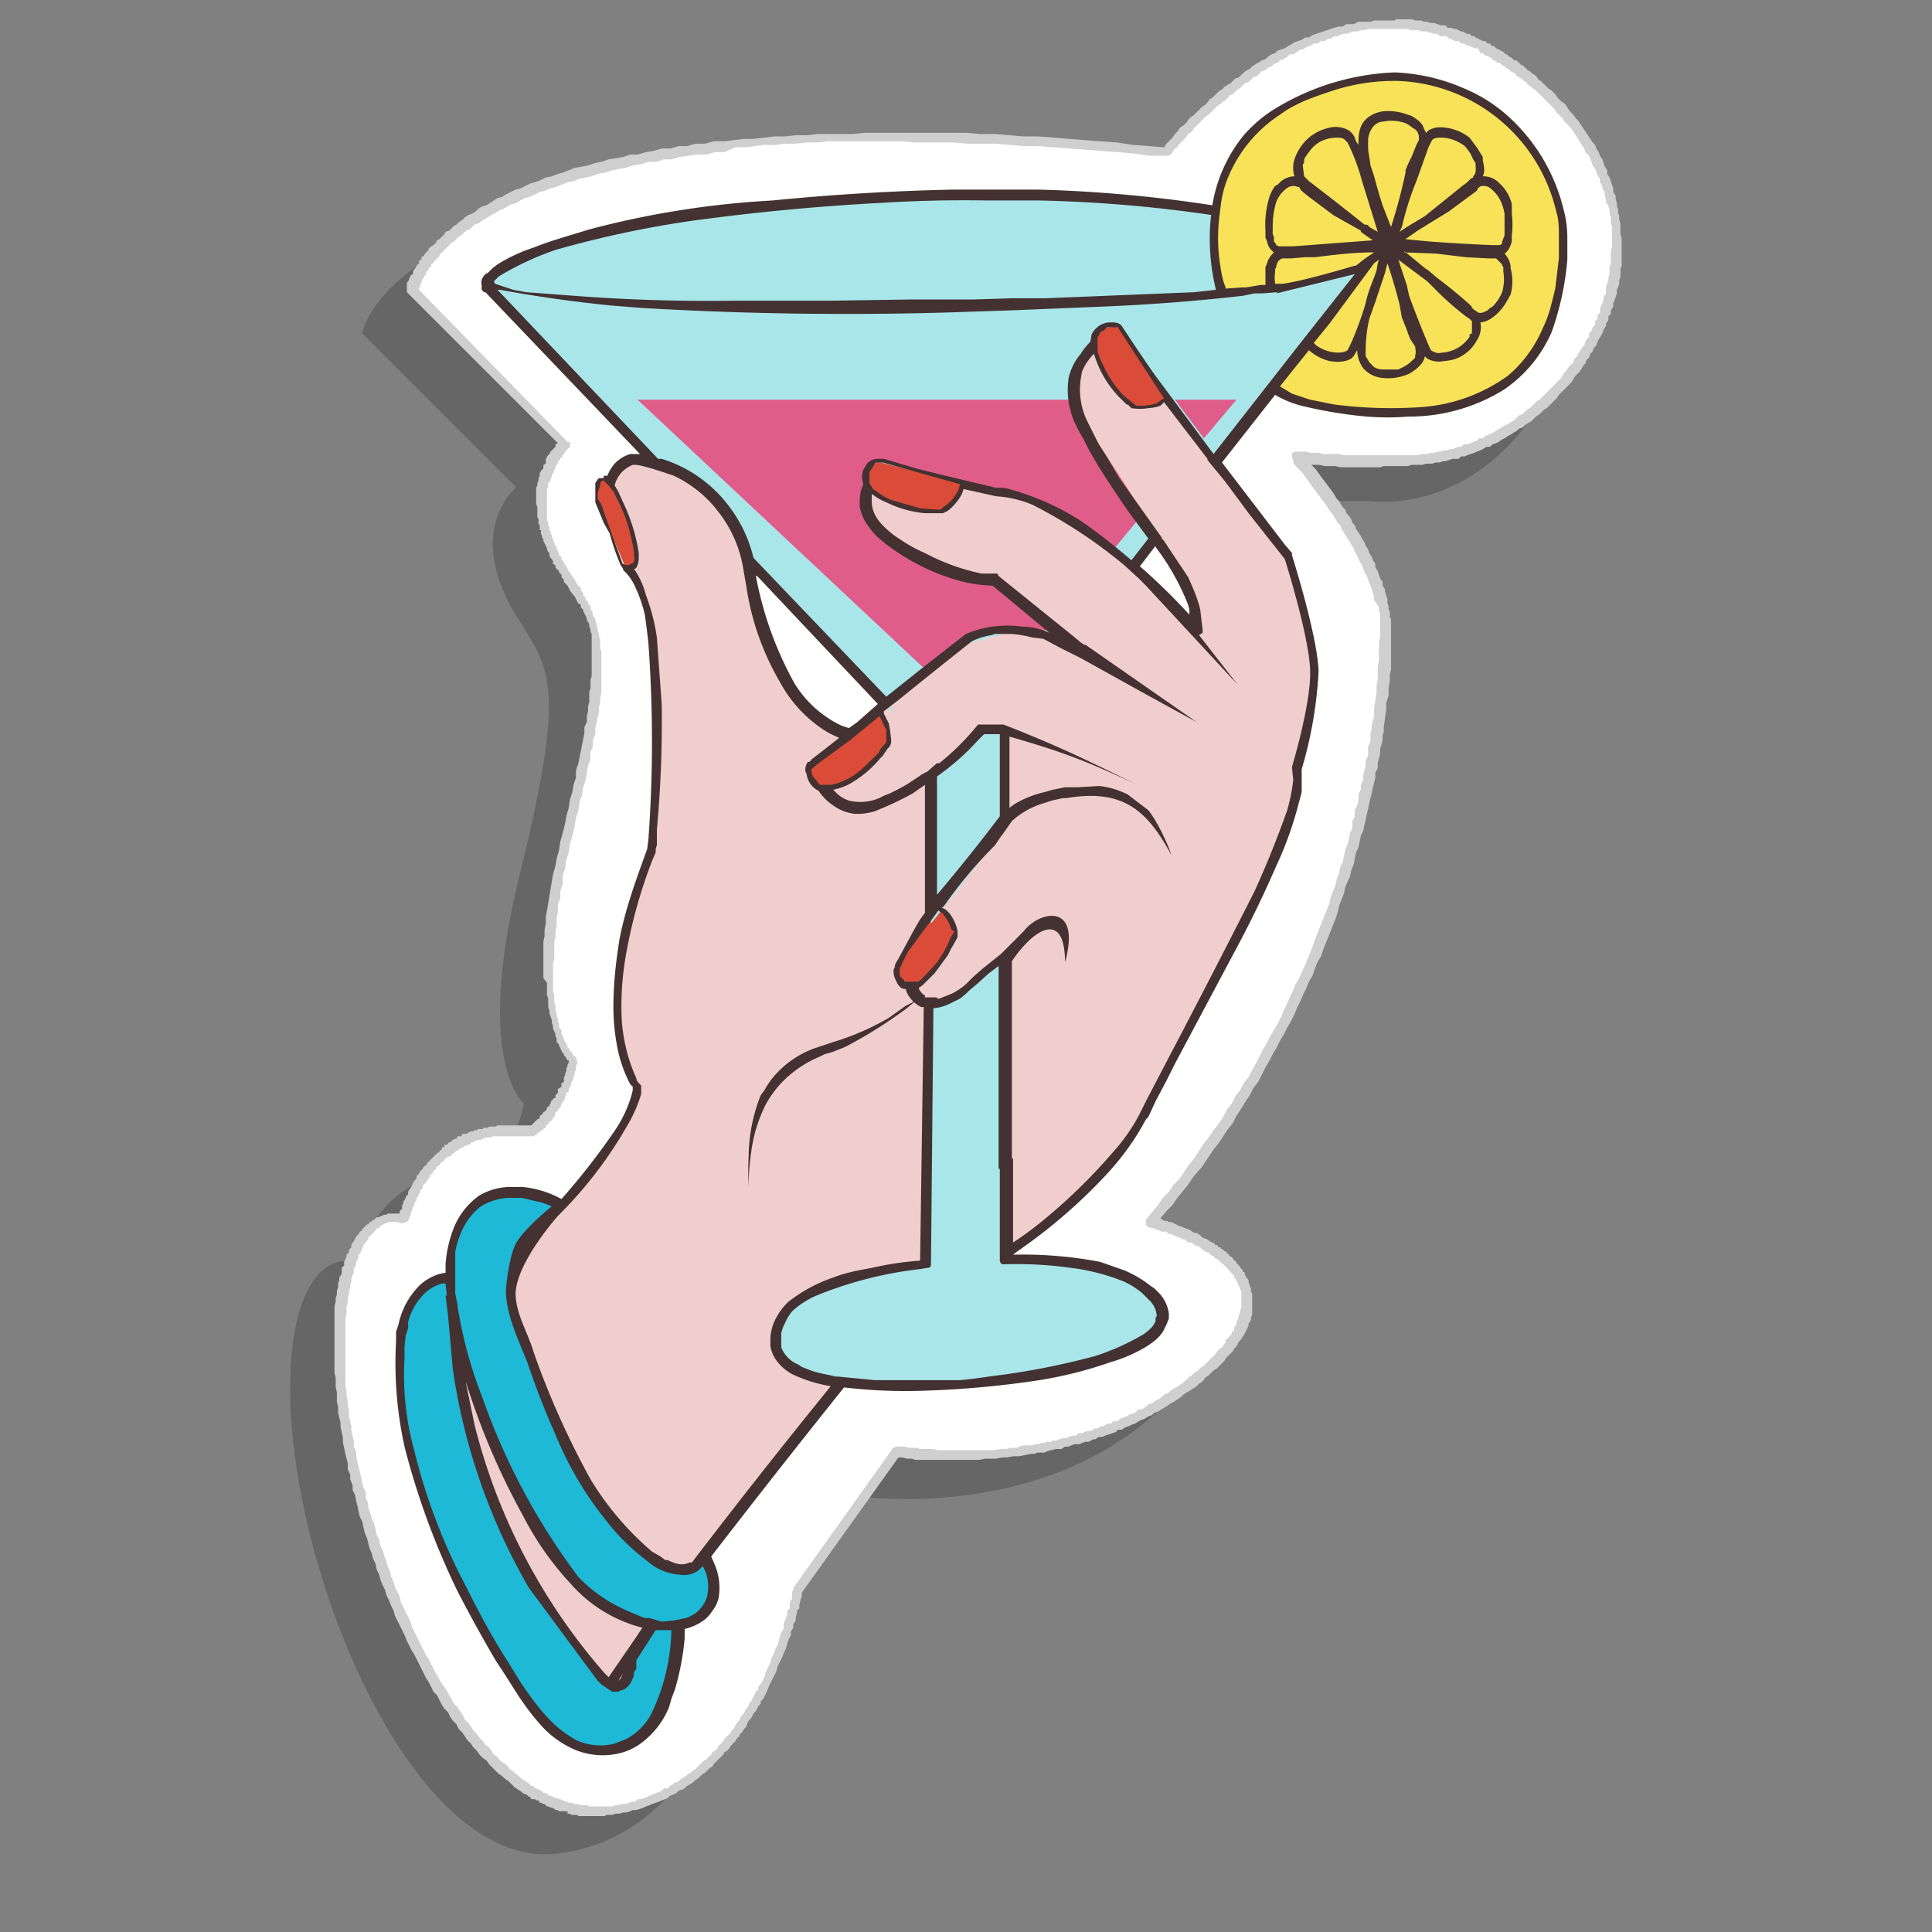<svg viewBox="0 0 16 16" xmlns="http://www.w3.org/2000/svg" fill-rule="evenodd" clip-rule="evenodd" stroke-linejoin="round" stroke-miterlimit="1.41"><rect x="0" y="0" width="16" height="16" fill="#808080" stroke="none"/><path d="M4.27 4.03L3 2.76s.27-1.74 6.25-1.14c0 0 1.43-1.86 3.07-.56 1.42 1.12.41 3.22-.99 3.09h-1s.68.76.73 1.35c0 0 .11 2.58-1.95 4.98 0 0 1.48.36.42 1.26-1.05.9-2.53.64-2.53.64l-.81 1.15s-.3 1.67-1.57 1.82c-1.26.16-2.32-2.6-2.21-4.07.05-.76.37-.89.53-.82 0 0 .2-.85 1.04-.73 0 0 .26-.14.36-.59 0 0-.42-.33-.04-1.88.38-1.54.27-1.7 0-2.12-.48-.75-.02-1.1-.03-1.1z" fill-opacity=".2"></path><path d="M4.68 3.67L3.42 2.42S3.68.67 9.66 1.26c0 0 1.5-1.95 3.07-.56 1.27 1.12.51 2.67-.62 3.04-.5.16-1.36.05-1.36.05s.67.76.72 1.35c0 0 .11 2.58-1.95 4.98 0 0 1.48.37.43 1.26-1.06.9-2.54.64-2.54.64l-.8 1.15S6.28 14.84 5.02 15c-1.26.15-2.32-2.6-2.21-4.08.05-.75.37-.88.53-.82 0 0 .2-.85 1.05-.72 0 0 .25-.15.35-.6 0 0-.42-.33-.04-1.87.38-1.55.27-1.7 0-2.13-.48-.75-.02-1.1-.03-1.1z" fill="#fff"></path><path d="M11.56.16h.14l.02.01h.05l.02.01h.03l.02.01h.04l.02.01h.01l.02.01h.04l.02.02h.03l.02.01h.02l.02.01.02.01h.01l.02.01.02.01h.02l.02.02h.02l.01.01.02.01.02.01.02.01h.02l.02.02h.02l.01.02h.02l.02.02.02.01.02.01.02.01.02.02h.01l.02.02.02.01.02.02h.02l.02.02.02.02h.01l.02.02.02.02.02.01.02.02.02.01.02.02.01.02.02.01.03.03.03.03.03.02.03.03.02.03.03.03.03.02.02.03.02.03.03.03.02.03.02.02.02.03.02.03.02.03.02.03.02.03.02.03.02.02.01.03.02.03.01.03.02.03.01.03.01.03.02.03v.03l.02.03.01.03.01.03.01.03v.03l.02.03v.03l.01.03v.03l.01.02v.03l.01.03v.03l.01.03v.09l.01.03v.23l-.01.03v.06l-.01.03v.03l-.01.03-.01.02v.03l-.01.03-.01.03-.01.02v.03l-.02.03v.03l-.02.02v.03l-.02.03v.02l-.02.03-.01.03-.01.02-.02.03-.01.02-.01.03-.02.02-.01.03-.02.02-.01.03-.02.02-.01.03-.02.02-.01.02-.02.03-.02.02-.02.02-.01.02-.02.03-.02.02-.02.02-.02.02-.02.02-.02.02-.02.03-.02.02-.02.02-.02.02-.02.02-.02.01-.02.02-.02.02-.03.02-.02.02-.02.02-.02.01-.03.02-.02.02-.03.01-.02.02-.02.01-.03.02-.02.01-.03.02-.02.01-.03.02-.02.01-.03.01-.02.02h-.03l-.03.02-.02.01-.03.01-.02.01-.03.01-.03.01-.02.01h-.03l-.02.02h-.05l-.03.01-.03.01h-.02l-.03.01h-.03l-.03.01h-.05l-.03.01h-.09l-.03.01h-.2l-.03.01h-.33l-.04-.01h-.09l-.04-.01h-.07l.01.01.03.03.02.03.03.04.03.04.03.04.03.04.03.05.02.02.01.02.02.03.02.02.01.03.02.02.02.03.01.03.02.02.01.03.02.03.02.03.01.02.02.03.01.03.02.03.01.03.02.03.01.03.02.03v.03l.02.03.01.03.01.03.02.03v.03l.02.03v.02l.01.03.01.03V5l.01.02v.03l.01.01v.05l.01.02v.41l-.01.05v.05l-.01.06v.06l-.02.06v.06l-.01.07-.01.07v.04l-.01.03v.04l-.01.04-.01.03v.04l-.01.04-.01.04v.04l-.02.04v.04l-.01.04-.01.04-.01.05-.01.04-.01.04-.01.05-.01.04-.01.05-.01.04-.01.05-.02.04-.01.05-.01.05-.02.04-.01.05-.01.05-.02.05-.01.05-.02.04-.02.05-.01.05-.02.05-.02.05-.01.05-.02.06-.02.05-.02.05-.02.05-.02.05-.02.05-.02.06-.03.05-.02.05-.02.06-.03.05-.02.05-.03.06-.02.05-.03.06-.02.05-.03.06-.03.05-.03.06-.03.05-.03.06-.03.05-.03.06-.03.05-.03.06-.03.06-.04.05-.03.06-.04.06-.03.05-.04.06-.03.06-.04.05-.04.06-.04.06-.04.05-.04.06-.04.06-.02.03-.02.02-.05.06-.04.06-.04.05-.05.06-.04.06-.05.05-.05.06.03.02h.02l.02.01h.02l.02.01.02.01.02.01.03.01.02.01.03.01.02.01.03.02h.02l.03.02.02.02.03.01.03.02.02.01.02.01v.01h.02l.01.02h.02v.01l.02.01.01.01.02.01v.01l.02.01v.01l.02.01.01.01.01.02h.01l.01.02.01.01.01.01.01.01.01.02h.01v.02l.02.01v.02l.01.01v.01l.02.02v.02l.01.02v.01l.01.02v.03l.01.01v.18l-.01.02v.02l-.01.02-.01.01v.02l-.01.02-.01.02-.01.02-.01.02-.01.01-.01.02-.02.02-.01.02-.01.02-.02.02-.01.02-.02.02-.02.02-.02.02-.01.02-.02.02-.02.02-.02.02-.03.02-.02.02-.02.02-.03.02-.02.03-.03.02-.02.02-.03.02-.03.02-.02.01-.03.02-.02.02-.03.02-.03.02-.02.01-.03.02-.03.02-.02.01-.03.02-.03.01-.02.02-.03.01-.03.02-.03.01-.02.01-.03.02-.03.01-.02.01-.03.01-.03.02h-.03l-.02.02-.03.01-.03.01-.03.01-.02.01H9.1l-.03.02h-.02l-.03.02h-.03l-.03.01-.02.01H8.9l-.03.01-.02.01h-.03l-.03.02h-.05l-.03.01H8.7l-.03.01-.02.01h-.06l-.02.01h-.03l-.05.01-.05.01h-.05l-.05.01H8.3l-.05.01h-.09l-.05.01h-.53l-.03-.01h-.04l-.04-.01h-.03l-.8 1.12v.03l-.01.03-.01.04v.03l-.02.02v.02l-.01.03v.03l-.02.03v.03l-.02.03v.03l-.02.04-.01.03-.01.04-.02.04-.01.03-.02.04-.02.04-.01.04-.02.04-.02.04-.02.04-.02.05-.01.02-.01.02-.01.02-.02.02v.02l-.02.02-.01.02-.01.02-.02.02-.01.02-.01.02-.02.02-.01.02-.01.03-.02.02-.01.02-.02.02-.01.02-.02.02-.01.02-.02.02-.02.02-.01.02-.02.02-.02.01-.01.02-.02.02-.02.02-.02.02-.02.02-.01.02-.02.01-.02.02-.02.02-.02.01-.02.02-.02.02-.02.01-.02.02-.03.02-.02.01-.02.02-.02.01-.03.01-.02.02-.02.01-.03.01-.02.02-.02.01-.03.01-.02.01-.03.01-.03.01-.02.01-.03.01-.02.01-.03.01-.03.01h-.03l-.02.01-.03.01h-.03l-.03.01H5.1l-.03.01h-.05l-.01.01h-.22l-.01-.01h-.05l-.01-.01H4.7V15h-.07l-.01-.01H4.6l-.01-.01-.02-.01h-.01l-.02-.01h-.01l-.02-.02H4.5l-.02-.01h-.01l-.01-.02h-.02l-.01-.01H4.4l-.01-.02h-.01l-.02-.02h-.01l-.02-.01-.01-.01-.03-.02-.03-.02-.02-.02-.03-.03-.03-.02-.02-.02-.03-.02-.03-.03-.02-.02-.03-.03-.02-.03-.03-.02-.03-.03-.02-.03-.03-.03-.02-.03-.03-.03-.02-.03-.02-.03-.03-.03-.02-.04-.03-.03-.02-.03-.02-.04-.03-.03-.02-.03-.02-.04-.02-.04-.03-.03-.02-.04-.02-.04-.02-.03-.02-.04-.02-.04-.02-.04-.02-.04-.02-.04-.02-.03-.02-.04-.02-.04-.02-.05-.02-.04-.02-.04-.02-.04-.02-.04-.01-.04-.02-.04-.02-.05-.02-.04-.01-.04-.02-.04-.02-.05-.01-.04-.02-.04-.01-.05-.02-.04-.01-.04-.02-.05-.01-.04-.01-.04-.02-.05-.01-.04L3 12.6l-.02-.04-.01-.04-.01-.05-.01-.04-.01-.05-.02-.04v-.04l-.02-.05v-.04l-.02-.04v-.05l-.01-.04-.01-.04-.01-.05-.01-.04v-.04l-.01-.05-.01-.04v-.04l-.01-.04-.01-.04v-.05l-.01-.04v-.08l-.01-.04v-.08l-.01-.04v-.55l.01-.04v-.03l.01-.03v-.03l.01-.03v-.03l.01-.03v-.02l.02-.03v-.05l.02-.02v-.03l.01-.02.01-.02v-.02l.02-.02v-.02l.02-.02v-.02l.01-.02.01-.01.01-.02.01-.02.01-.01.01-.01.01-.02.02-.01v-.01l.02-.02.02-.02h.01l.01-.02h.01l.01-.01.02-.01.02-.02h.02l.01-.01h.02v-.01h.03l.01-.01h.1v-.02l.02-.02v-.03l.01-.01v-.02l.01-.01.01-.02v-.01l.02-.02v-.02l.01-.02.01-.01.01-.02.01-.02.01-.02.02-.02v-.02l.02-.02.01-.02.02-.02.01-.02.02-.01.01-.02.02-.02.02-.02.02-.02.02-.02.02-.01v-.01l.02-.01V9.5h.02v-.02h.02l.01-.01.01-.01h.01l.02-.02.02-.01h.01l.01-.02h.03l.01-.02h.03l.02-.01.02-.01h.02l.01-.01h.02l.01-.01H4v-.01h.04l.01-.01h.05l.02-.01h.28l.01-.01.01-.01.01-.01.01-.01.01-.01.02-.01v-.02l.02-.01.01-.02.02-.01.01-.02v-.01l.02-.01v-.01l.01-.01v-.01l.01-.02h.01V9.1l.02-.01v-.02l.02-.02v-.03L4.65 9v-.03l.02-.01v-.04l.01-.01v-.02l.01-.02v-.02l.01-.02v-.01l.01-.02v-.02H4.7l-.01-.01v-.01l-.01-.01-.01-.01v-.01l-.01-.01-.01-.02-.01-.02-.01-.02v-.01l-.02-.02V8.6l-.01-.02v-.02l-.01-.02-.01-.02V8.5l-.01-.03v-.02l-.01-.03-.01-.03v-.02l-.01-.03v-.07l-.01-.03v-.1L4.5 8.1v-.3l.01-.05V7.7l.01-.05v-.06l.01-.05.01-.06.01-.06.01-.06.01-.06.01-.06.02-.07.01-.06.02-.07.01-.07.02-.07.02-.08.01-.06.02-.07.01-.07.02-.06.01-.06.02-.06v-.06l.02-.06.01-.05.01-.05.01-.05.01-.05.01-.05v-.05l.02-.04v-.05l.01-.04v-.04l.01-.04v-.08l.01-.03v-.07l.01-.03v-.35l-.01-.02v-.02l-.01-.02v-.02l-.01-.02-.01-.01v-.02l-.01-.02-.01-.02-.01-.02v-.01l-.02-.02v-.02L4.8 5h-.01l-.01-.02-.01-.02-.01-.02-.01-.01-.03-.04-.02-.04-.03-.03V4.8l-.02-.02v-.02l-.02-.02v-.01L4.6 4.7v-.02l-.02-.01v-.02l-.01-.02-.01-.01-.01-.02v-.02l-.01-.01-.01-.02v-.01l-.01-.02-.01-.02-.01-.02v-.01l-.01-.02v-.01l-.01-.02v-.03h-.01v-.04l-.01-.01V4.3l-.01-.02V4.2l-.01-.03v-.13l.01-.02V4l.01-.02v-.02l.01-.02v-.02l.01-.02.02-.02v-.03l.02-.01V3.8l.01-.01v-.01l.02-.02.01-.02.02-.02.02-.02v-.02l.02-.01-1.24-1.24-.01-.01v-.08l.01-.01.01-.02V2.3l.01-.01v-.01l.02-.01v-.02l.01-.02.01-.01.01-.02.02-.02v-.02l.02-.01v-.02l.02-.01.01-.02.01-.01.02-.02v-.01l.02-.02.02-.01.02-.02.01-.02.02-.01.02-.02.02-.02.01-.02.03-.01.02-.02.02-.02.02-.01.02-.02.03-.02.02-.02.03-.02.03-.01.03-.02.02-.02.03-.02.04-.01.03-.02.03-.02.03-.02.04-.01.03-.02.04-.02.04-.02.04-.01.04-.02.04-.02.04-.01.05-.02.04-.02.05-.01.05-.02.04-.01.05-.02.05-.02.06-.01.05-.01.06-.02.05-.01.06-.02.06-.01.06-.01.06-.02h.06l.07-.02.06-.01.07-.02h.07l.07-.02h.07l.07-.02h.08l.07-.02H6l.08-.01.08-.01h.08l.09-.01.08-.01h.09l.09-.01h.09l.09-.01h.29l.1-.01H8l.12.01h.12l.12.01.12.01h.12l.13.01.12.01.13.01.13.01.14.01.13.02.14.01.12.01.02-.03.02-.02.01-.01.02-.02.02-.03.02-.02.02-.03.03-.02.03-.03.02-.03.04-.03.03-.03.03-.03.04-.03.03-.04.02-.01.02-.02.02-.02.02-.02.02-.01.02-.02.03-.02.02-.01.02-.02.02-.02.03-.01.02-.02.02-.02.03-.02.02-.01.02-.02.03-.02.02-.01.03-.02.03-.01.02-.02.03-.02.03-.01.02-.02.03-.01.03-.01.03-.02.02-.01.03-.02.03-.01.03-.01.03-.02h.03l.03-.02.03-.01.03-.01.03-.01.03-.01.03-.01.03-.01.04-.01h.03l.03-.02h.06l.04-.02h.1l.03-.01h.17zm-6.84 3.5v.04l-.01.01-.01.01-.01.01-.01.01-.01.02-.01.01v.01l-.01.01h-.01v.02h-.01l-.01.02v.01l-.01.01-.01.01v.02l-.01.01v.01l-.01.02-.01.01v.02l-.01.01v.02L4.54 4v.03l-.01.02v.26l.01.01v.03l.01.01v.03l.01.01v.02l.01.01v.02l.01.01v.02l.01.01v.01l.01.02.01.01v.02l.01.01.01.02v.02l.02.01v.02l.01.01.01.02.01.02.01.01.01.02.01.02.01.01.01.02.03.04.02.04.03.03v.02l.02.02v.02l.02.02v.02l.02.01V5l.02.02v.02l.01.02.01.02v.02l.02.02v.02l.01.02v.02l.01.02v.02l.01.03v.02l.01.02v.08l.01.02v.35l-.01.04v.04l-.01.04v.04l-.01.04-.01.05-.01.04v.05l-.02.05v.05l-.02.05v.06l-.02.05-.01.06-.01.06-.02.06-.01.06-.02.06-.01.07-.02.06-.01.07-.02.08-.02.07-.01.07-.02.06-.01.07-.02.06v.07l-.02.06v.06l-.02.05v.06l-.01.05v.06l-.01.05v.05l-.01.04v.14l-.01.04v.23l.01.03v.06l.01.03v.03l.01.03v.02l.01.03v.02l.01.02v.03l.02.02v.03l.01.02.01.02v.01l.01.02.01.01v.01l.01.01v.02h.01l.01.02.01.01.01.01v.01l.01.01.01.01h.01v.02l.01.01v.03l-.01.02v.03l-.01.02v.02l-.01.01v.02l-.01.02-.01.02v.02L4.72 9l-.01.02v.02l-.02.01v.02l-.01.01v.02l-.01.01-.01.02-.01.01v.01l-.01.02-.01.01-.01.01v.01l-.02.01v.02l-.02.03-.01.02-.02.01-.01.02-.02.01v.02l-.02.01-.01.01-.02.01v.01h-.02v.01l-.01.01h-.01l-.01.01h-.34l-.01.01h-.05l-.01.01H4l-.02.01h-.03v.01h-.02l-.01.01H3.9v.01l-.02.01h-.01l-.01.01h-.02v.01l-.02.01h-.01l-.01.01-.01.01h-.01l-.01.01-.01.01h-.01l-.01.02h-.01l-.01.01H3.7l-.01.02h-.01v.01l-.03.02-.01.02-.02.01-.01.02-.02.02-.01.02-.02.01v.02l-.02.02-.01.02-.01.01-.02.02v.02l-.02.02v.01l-.01.02-.01.02-.01.01v.02l-.01.01-.01.02v.01l-.01.02-.01.03-.01.02v.02l-.01.01v.02h-.01v.01l-.01.01h-.01l-.01.01h-.04l-.01-.01h-.08l-.02.01h-.01l-.01.01h-.01l-.01.01h-.01v.01l-.02.01-.02.01v.01l-.01.01-.01.01-.01.01-.01.01-.01.01-.01.01v.02l-.02.01v.01l-.02.02v.01l-.01.02-.01.02v.01l-.02.02v.02l-.01.02-.01.02v.02l-.01.02-.01.02v.03l-.01.02-.01.03v.02l-.01.03v.03l-.01.02v.03l-.01.03v.03l-.01.04v.06l-.01.04v.56l.01.04v.04l.01.04v.04l.01.04v.05l.01.04.01.04v.04l.01.04.01.05v.04l.02.04v.04l.01.05.01.04.01.04.01.04.01.05.01.04.02.04v.05l.02.04v.04l.02.05.01.04.02.04.01.05.01.04.02.04.01.05.02.04.01.04.02.05.01.04.02.04.01.05.02.04.01.04.02.04.02.04.01.05.02.04.02.04.02.04.02.04.01.04.02.04.02.04.02.04.02.04.02.04.02.04.02.03.02.04.02.04.02.04.02.03.02.04.03.04.02.03.02.04.02.03.02.04.03.03.02.03.02.03.02.04.03.03.02.03.02.03.03.03.02.03.03.03.02.03.03.02.02.03.02.03.03.02.02.03.03.02.03.02.02.03.03.02.02.02.03.02.02.02.03.02.03.02.02.02h.02v.01l.02.01.02.01.02.01.02.01v.01h.02l.02.01v.01h.02l.02.01.02.01h.02v.01h.02l.02.01h.01l.01.01h.02l.01.01h.03l.01.01h.04l.02.01h.05l.02.01h.19l.03-.01h.02l.03-.01h.03l.03-.01.02-.01h.03l.02-.02h.03l.03-.01.02-.01.02-.01.03-.01.02-.01.03-.01.02-.01.02-.02h.03l.02-.02.02-.01.02-.02h.02l.02-.02.03-.02.02-.01.02-.02.02-.01.02-.02.02-.01.02-.02.01-.01.02-.02.02-.02.02-.01.02-.02.02-.02.01-.02.02-.01.02-.02.01-.02.02-.02.02-.02.01-.02.02-.02.01-.01.02-.02.01-.02.02-.02.01-.02.01-.02.02-.02.01-.02.01-.02.02-.02.01-.02.01-.02.02-.02v-.02l.02-.02.01-.02.01-.02.01-.02.01-.02.02-.02v-.02l.03-.04.02-.04.01-.04.02-.04.02-.04.01-.04.02-.04.01-.03.02-.04.01-.03.01-.04.01-.03.02-.03v-.04l.01-.03.01-.02.01-.03v-.03l.02-.02v-.05l.02-.03v-.06l.01-.01v-.02L7.39 12v-.01h.02v-.01h.08l.04.01h.06l.03.01h.11l.04.01h.46l.05-.01h.05l.04-.01h.05l.05-.02h.08l.02-.01h.03l.02-.01h.03l.02-.01h.03l.02-.01h.03l.02-.01.03-.01h.03l.02-.01.03-.01h.03l.02-.02h.03l.02-.01.03-.01h.03l.02-.02h.03l.03-.02h.02l.03-.02h.03l.02-.02h.03l.03-.02.02-.01.03-.01.03-.02h.02l.03-.02.02-.02h.03l.03-.02.02-.02.03-.01.03-.02.02-.01.03-.02.02-.02.03-.01.02-.02.03-.02.02-.01.03-.02.03-.02.02-.02.02-.02.03-.02.02-.02.03-.02.02-.02.03-.02.02-.02.02-.02.02-.02.02-.02.02-.02.01-.02.02-.02.02-.01.01-.02.02-.02v-.02l.02-.02.01-.01.02-.02v-.02l.02-.01V11l.01-.02.01-.01v-.02l.01-.02v-.01l.01-.02v-.01l.01-.02v-.02l.01-.02v-.14l-.01-.01v-.01l-.01-.02-.01-.02v-.01l-.01-.01v-.01l-.01-.01-.01-.01v-.02h-.01l-.01-.02h-.01l-.01-.02-.02-.02-.02-.02-.02-.02-.02-.01v-.01l-.02-.01-.01-.01h-.01l-.01-.02h-.01l-.02-.01v-.01l-.02-.01h-.01l-.03-.02-.02-.02-.02-.01-.03-.01-.02-.02h-.03l-.02-.02-.03-.01-.02-.01-.03-.01-.02-.01-.02-.01h-.02l-.02-.02h-.04l-.02-.01-.03-.01-.02-.01h-.02l-.02-.01H9.5v-.01h-.01v-.05l.05-.06.05-.06.04-.06.05-.05.04-.06.05-.05.04-.06.04-.06.02-.02.02-.03.04-.06.04-.06.04-.05.04-.06.04-.05.04-.06.03-.06.04-.05.03-.06.04-.05.03-.06.04-.05.03-.06.03-.05.03-.06.03-.06.03-.05.03-.06.03-.05.03-.05.03-.06.02-.05.03-.06.02-.05.03-.06.02-.05.03-.05.02-.05.03-.06.02-.05.02-.05.02-.05.02-.06.02-.05.02-.05.02-.05.02-.05.02-.05.02-.05.01-.05.02-.05.02-.05.01-.05.02-.05.01-.05.02-.04.01-.05.01-.05.02-.05.01-.04.01-.05.02-.04V6.8l.02-.04v-.05l.02-.04.01-.04v-.05l.02-.04V6.5l.02-.04v-.04l.01-.04.01-.04V6.3l.02-.04v-.08l.02-.04v-.07l.01-.04V6l.02-.07v-.07l.01-.06.01-.06v-.06l.01-.05v-.11l.01-.05v-.16l.01-.03v-.2l-.01-.01v-.04L11.4 5l-.02-.03v-.03l-.01-.03-.01-.03-.01-.03-.01-.02-.01-.03-.01-.03-.02-.03-.01-.03-.01-.03-.02-.03-.01-.02-.01-.03-.02-.03-.01-.03-.02-.03-.01-.02-.02-.03-.02-.03-.01-.02-.02-.03-.01-.03-.02-.02-.02-.03-.01-.02-.02-.03-.02-.02-.01-.02-.02-.03-.03-.04-.03-.04-.03-.04-.03-.04-.02-.03-.03-.04-.02-.03-.02-.02-.02-.02-.02-.02-.02-.03V3.8h-.01v-.05h.01l.01-.01h.1l.03.01h.07l.04.01h.13l.04.01h.61l.03-.01h.05l.03-.01h.03l.02-.01h.03l.03-.01h.02l.03-.01h.02l.02-.01.03-.01h.02l.02-.02h.03l.03-.01.02-.01.03-.01.02-.02h.03l.02-.02.03-.01.02-.01.02-.01.03-.02.02-.01.03-.02.02-.01.02-.01.03-.02.02-.01.02-.02.02-.02.03-.01.02-.02.02-.02.02-.01.02-.02.02-.02.02-.02.02-.01.02-.02.02-.02.02-.02.02-.02.02-.02.02-.02.02-.02.02-.02.02-.02.01-.02.02-.03.02-.02.01-.02.02-.02.02-.02.01-.03.02-.02.01-.02.02-.03.01-.02.02-.02.01-.03.01-.02.02-.02v-.03l.02-.02.01-.03.02-.02v-.03l.02-.02v-.03l.02-.02v-.03l.01-.03.01-.02.01-.03v-.02l.02-.03v-.05l.01-.03.01-.03V2.3l.01-.03v-.06l.01-.02v-.11l.01-.03v-.17l-.01-.03V1.8l-.01-.03v-.03l-.01-.03V1.7l-.02-.02v-.03l-.01-.03v-.03l-.02-.03v-.02l-.02-.03v-.03l-.02-.03-.01-.03-.01-.02-.02-.03-.01-.03-.01-.03-.02-.03-.02-.02-.01-.03-.02-.03-.02-.03-.01-.02-.02-.03-.02-.03-.02-.03-.02-.02-.03-.03-.02-.03-.02-.02-.03-.03-.02-.03-.02-.02-.03-.03-.03-.03-.02-.02-.03-.03-.03-.03-.02-.01-.02-.02-.02-.01-.01-.02-.02-.01-.02-.02-.02-.01-.02-.01-.01-.02-.02-.01-.02-.01-.02-.02-.02-.01-.01-.01-.02-.01-.02-.02h-.02L12.38.5h-.01l-.02-.02-.02-.01-.02-.01h-.01l-.02-.02h-.02L12.24.4h-.03l-.02-.01-.02-.01h-.02l-.01-.01-.02-.01h-.02l-.02-.02h-.03l-.02-.01-.02-.01H12L11.98.3h-.05L11.9.28h-.03l-.02-.01h-.02l-.01-.01h-.05l-.02-.01h-.07l-.02-.01h-.33l-.03.01h-.03l-.03.01h-.03l-.03.01-.03.01h-.03l-.04.02h-.03l-.03.02H11l-.03.02h-.03l-.03.02h-.03l-.03.02-.03.01-.03.02h-.02l-.03.02-.03.02h-.03l-.02.02-.03.02-.03.01-.02.02-.03.01-.02.02-.03.01-.02.02-.03.01-.02.02-.02.02-.03.01-.02.02-.02.02-.03.01-.02.02-.02.02-.02.01-.02.02-.02.02-.03.01-.01.02-.02.02-.02.01-.02.02-.02.01-.04.04-.03.03-.04.03-.03.03-.03.03-.03.03-.02.03-.03.02-.02.03-.02.02-.02.02-.02.02-.01.02-.02.01-.02.03v.01H9.7v.01h-.01l-.01.01h-.16l-.14-.02-.13-.01-.13-.01-.13-.01-.13-.01-.13-.01-.13-.01h-.12l-.12-.01-.12-.01h-.23l-.11-.01h-.33l-.1-.01h-.61l-.09.01h-.09l-.09.01H6.5l-.08.01h-.09l-.08.01-.08.01h-.08L6 1.26h-.08l-.07.02h-.08l-.07.01-.07.01-.07.02H5.5l-.06.02h-.07l-.06.02-.07.01-.06.02-.06.01-.05.01-.06.02-.06.01-.05.02-.05.01-.05.01-.05.02-.05.01-.05.02-.05.02-.04.01-.05.02-.04.01-.04.02-.04.02-.04.01-.04.02-.03.02-.04.01-.04.02-.03.02-.03.01-.03.02-.04.02-.03.02-.02.01-.03.02-.03.02-.03.01-.02.02-.02.02-.03.01-.02.02-.02.02-.02.01-.02.02-.02.02-.02.01-.02.02-.02.02-.01.01-.02.02-.01.01-.02.02v.01l-.02.02-.01.01-.02.02v.01l-.02.01v.02l-.02.01v.01l-.01.02h-.01v.02l-.01.01-.01.01v.01l-.01.01v.01l-.01.01v.01l-.01.02v.02h-.01v.02L4.7 3.66z" fill="#cfcfcf"></path><path d="M7.04 6.09l.83-.7c.48-.41 1.14.04 1.14.04l-.76-.62c-.16.02-.57-.1-.91-.37-.34-.28-.05-.57-.05-.57l.97.2c.7.05 1.65 1.16 1.65 1.16l-.02-.17c-.04-.32-.55-.82-.89-1.47-.34-.65.27-.84.27-.84.12.21 1.4 1.86 1.4 1.86l.21.94-.15.8c.12.45-.87 2.08-1.25 2.86a3.72 3.72 0 0 1-1.14 1.15v-.6l-.24.4-.19.8-.86.38s-1.83 2.24-2.16 2.9c0 0-1.44-1.37-1.22-3.37 0 0 1.41-1.07 1.61-1.85 0 0-.45-.57.11-1.97 0 0 .2-1.99-.2-2.35 0 0-.36-.75.05-.89 0 0 .75.02.96.84 0 0 .13 1.27.84 1.44z" fill="#f1cece"></path><path d="M3.73 10.57c0-.12 0-.22.04-.3.2-.66.85-.3.85-.3l-.06.15c-.2.1-.31.3-.32.58 0 0 .32 1.28.88 1.93.54.63.72.26.72.26.17.31.04.52-.21.57-.02.29-.09.9-.47 1-.51.16-.8-.39-.97-.66a5.6 5.6 0 0 1-.87-2.26c-.04-.41 0-.9.41-.97zm.02.24a5 5 0 0 0 1.27 3.11s.17.19.22-.18l.17-.29a1.1 1.1 0 0 1-.49-.22 4.83 4.83 0 0 1-1.17-2.42z" fill="#1db9d6"></path><path d="M10.12 2.43s-.42-1.24.8-1.67c1.32-.47 2.06.6 2.03 1.27-.03.68-.24 1.46-1.6 1.38-.26-.02-.61-.05-.8-.2l.8-1.02c-.44.17-.92.23-1.23.24z" fill="#f7e258"></path><path d="M7.75 7.52c-.05-.02-.33.48-.32.54 0 .06.08.2.25.03.16-.18.2-.32.22-.35.02-.03-.06-.22-.16-.22zm-.5-1.63l-.53.44c-.06.04.01.3.26.17.25-.12.34-.3.37-.32.03-.02 0-.26-.1-.3zM5.18 4.7l-.23-.55c-.03-.07.01-.33.15-.1.14.24.17.5.18.53.01.04 0 .13-.1.12zM7.96 4l-.67-.18c-.07-.03-.23.18.01.31.24.14.44.1.47.12.04.01.22-.15.19-.25zm1.7-.7l-.38-.59c-.03-.06-.3-.02-.2.24.1.27.25.37.28.4.02.04.25.04.3-.06z" fill="#da4c38"></path><path d="M8.32 7.94v2.5s.85-.06 1.2.25c.57.53-1.17.75-1.46.77-.71.04-1.73.06-1.62-.43.1-.49 1.24-.56 1.24-.56l.02-2.15.08-.01.3-.15.24-.22zm-.61-.29l.01-1.23.27-.21.18-.18.15.04v.8l-.61.78zM7.4 5.91L6.2 4.63l-.34-.59-.5-.26-1.32-1.39c-.16-.09.63-.67 3.6-.77 1.07-.03 1.87.01 2.44.13.02 0-.01.11-.03.23-.02.2 0 .43.08.43.61.02 1.24-.22 1.19-.2l-.78.98-.47.6-.5-.62-.3-.47-.16.02-.04.1-.17.3.04.36.6.99-.13.2-.64-.4-.35-.16-1.13-.28h-.06l-.04.07V4l-.01.3.53.4.54.1.62.55-.42-.14-.55.15-.54.47.04.07z" fill="#a9e6e9"></path><path d="M8.7 5.17l-.08.09s-.31-.09-.45-.04a2.3 2.3 0 0 0-.49.34l-2.4-2.25H8.9l.04.12.53.82-.24.29-.5-.32-.47-.13-.95-.28-.1.05c-.04.1-.03.16.02.2l-.05.1.09.22.37.26.66.17.4.36zm1.27-1.54l-.24-.32h.51l-.27.32z" fill="#e05d8a"></path><path d="M10.04 1.7a1.23 1.23 0 0 1 .26-.58c.07-.08.16-.16.26-.22a2.05 2.05 0 0 1 .98-.3h.02a1.59 1.59 0 0 1 .56.13c.12.05.22.11.32.19a1.52 1.52 0 0 1 .51.82c.02.07.03.15.03.23v.18a2.36 2.36 0 0 1-.13.6 1.11 1.11 0 0 1-.4.48 1.49 1.49 0 0 1-.79.22 2.14 2.14 0 0 1-.34 0 3.6 3.6 0 0 1-.5-.08.84.84 0 0 1-.26-.1l-.44.56.52.68.06.07v.02s.21.66.22.96a3.45 3.45 0 0 1-.14.81v.19l-.04.15a2.92 2.92 0 0 1-.17.46 9.24 9.24 0 0 1-.35.72l-.49.92-.07.14-.09.17-.06.13-.02.02c-.09.17-.2.32-.33.46a4.46 4.46 0 0 1-.73.63l-.04.03h.04a3.42 3.42 0 0 1 .68.06l.2.07a.93.93 0 0 1 .22.13l.03.02.03.03a.3.3 0 0 1 .09.18v.04l-.02.05-.03.06c-.04.06-.1.1-.15.13a1.23 1.23 0 0 1-.28.12 3.41 3.41 0 0 1-.66.16 8.03 8.03 0 0 1-1 .08 4.42 4.42 0 0 1-.55-.03 97.58 97.58 0 0 0-1.1 1.4l.03.07a.49.49 0 0 1 .03.28.28.28 0 0 1-.05.1.31.31 0 0 1-.06.07.43.43 0 0 1-.17.08v.08a2.2 2.2 0 0 1-.08.42l-.03.08-.02.07a.7.7 0 0 1-.25.31.5.5 0 0 1-.16.07.6.6 0 0 1-.37-.03.81.81 0 0 1-.24-.16c-.1-.1-.2-.24-.28-.37l-.07-.11-.06-.09a12.2 12.2 0 0 1-.32-.58 6.32 6.32 0 0 1-.44-1.2 3.21 3.21 0 0 1-.07-.87v-.08l.02-.06a.64.64 0 0 1 .18-.33.42.42 0 0 1 .16-.09l.05-.01v-.07a1.02 1.02 0 0 1 .06-.28.61.61 0 0 1 .22-.29.53.53 0 0 1 .24-.07h.12a.84.84 0 0 1 .32.1 5.75 5.75 0 0 0 .43-.55c.07-.1.13-.22.16-.35V9l-.02-.02a1.1 1.1 0 0 1-.1-.27 1.73 1.73 0 0 1-.04-.38c0-.18.02-.36.05-.55.05-.26.14-.5.23-.75l.01-.08a11.2 11.2 0 0 0 0-1.62 6.28 6.28 0 0 0-.03-.24 1.13 1.13 0 0 0-.08-.23.4.4 0 0 0-.1-.14v-.01l-.02-.03a1.93 1.93 0 0 1-.09-.26L5 4.33l-.07-.17V4l.02-.03.01-.01H5v-.02h.03a.35.35 0 0 1 .06-.1.29.29 0 0 1 .13-.08h.08L4.02 2.42c-.02 0-.02-.01-.03-.02a.07.07 0 0 1 0-.03c-.01-.04 0-.07.03-.1l.02-.01.02-.02.02-.02.04-.03a1.33 1.33 0 0 1 .3-.14c.15-.06.3-.1.46-.15a7.5 7.5 0 0 1 1.52-.24 19.28 19.28 0 0 1 1.5-.09h.69a11.39 11.39 0 0 1 1.45.13zM3.7 10.73l-.01-.1h-.03a.36.36 0 0 0-.12.06.5.5 0 0 0-.16.26V11l-.02.06-.01.09v.1a2.34 2.34 0 0 0 .08.76 4.87 4.87 0 0 0 .43 1.13c.1.2.2.39.32.58l.05.08.08.13c.08.12.16.23.26.33.06.06.13.11.2.15a.48.48 0 0 0 .32.03l.1-.04a.5.5 0 0 0 .2-.2 1.66 1.66 0 0 0 .17-.7c.01 0 0 0 0 0h-.13l-.16.25v.07l-.02.03v.03l-.01.02c-.02.05-.05.09-.1.1l-.02.01h-.05l-.09-.06-.03-.03-.57-.77a5.07 5.07 0 0 1-.63-1.81l-.04-.45-.02-.16zm1.46 3.13l-.04.06.02-.02.01-.02v-.01l.01-.01zm-1.3-2.4l.07.34a4.95 4.95 0 0 0 1.08 2.06l.03.03.22-.32.06-.09a1.17 1.17 0 0 1-.59-.36 2.5 2.5 0 0 1-.4-.57 5.94 5.94 0 0 1-.47-1.1zm1.76 1.58a.46.46 0 0 1-.22-.08l-.05-.04a1.78 1.78 0 0 1-.34-.34 2.83 2.83 0 0 1-.41-.7 6.48 6.48 0 0 1-.23-.59c-.07-.18-.18-.4-.18-.6 0-.04.03-.33.1-.42.09-.13.28-.28.28-.28l-.08-.03-.17-.04h-.1a.47.47 0 0 0-.2.05.45.45 0 0 0-.05.03.54.54 0 0 0-.16.23.6.6 0 0 0-.04.14v.34l.02.1v.01a3.54 3.54 0 0 0 .2.74 5.52 5.52 0 0 0 .8 1.5 1.23 1.23 0 0 0 .25.2c.1.06.2.1.3.14h.04l.1.03.1-.01.1-.02a.35.35 0 0 0 .08-.04.27.27 0 0 0 .05-.05.27.27 0 0 0 .04-.07.35.35 0 0 0-.01-.23l-.02-.04-.03.03c-.05.04-.1.05-.17.04zm-.04-9.1s-.28-.1-.33-.09h-.01a.27.27 0 0 0-.09.06.26.26 0 0 0-.06.11l.03.05.04.09a1.48 1.48 0 0 1 .13.42v.01c0 .04 0 .08-.02.11l-.01.01h-.01a.7.7 0 0 1 .1.22 1.65 1.65 0 0 1 .09.35l.04.55a9.77 9.77 0 0 1-.04 1.04V7l-.01.03v.03l-.03.07a4.18 4.18 0 0 0-.22.8c-.03.18-.04.36-.03.53a1.4 1.4 0 0 0 .12.47c0 .02.02.04.04.06v.07a1.17 1.17 0 0 1-.12.27 3.45 3.45 0 0 1-.57.74s-.34.38-.35.64c0 .17.1.32.15.49a6.95 6.95 0 0 0 .47 1.05 2.47 2.47 0 0 0 .51.6l.07.04.04.03h.02c.06.03.12.05.18.02h.02a62.65 62.65 0 0 1 1.15-1.46 1.2 1.2 0 0 1-.32-.1.4.4 0 0 1-.12-.1.3.3 0 0 1-.06-.13v-.07a.4.4 0 0 1 .05-.17.5.5 0 0 1 .1-.13 1.26 1.26 0 0 1 .37-.2c.1-.04.21-.06.32-.08.13-.03.26-.05.4-.06l.03-2.1h-.02a.22.22 0 0 1-.06-.04l-.06.05a3.82 3.82 0 0 1-.51.32l-.1.04a.86.86 0 0 1-.07.02l-.04.02a.94.94 0 0 0-.33.23.88.88 0 0 0-.12.17 1.22 1.22 0 0 0-.12.4 1.84 1.84 0 0 0-.02.28 2.81 2.81 0 0 1 0-.26 1.4 1.4 0 0 1 .1-.5l.03-.04a.68.68 0 0 1 .12-.16.8.8 0 0 1 .3-.19l.12-.04.03-.01a2.14 2.14 0 0 0 .46-.2l.14-.1.06-.03v-.01a.25.25 0 0 1-.05-.07l-.01-.03h-.02a.1.1 0 0 1-.03-.02.14.14 0 0 1-.03-.05.16.16 0 0 1-.02-.07v-.02l.01-.02c0-.03.02-.05.03-.07l.13-.24.04-.07a.9.9 0 0 1 .05-.07V6.5l-.1.07a2.61 2.61 0 0 1-.32.15.52.52 0 0 1-.16.02.37.37 0 0 1-.18-.07.43.43 0 0 1-.12-.12.18.18 0 0 1-.1-.14c-.02-.03-.01-.07.01-.1.01 0 .02 0 .03-.02l.18-.14.05-.04a.74.74 0 0 1-.12-.06 1.1 1.1 0 0 1-.37-.4 2.2 2.2 0 0 1-.28-.8l-.03-.17a1.02 1.02 0 0 0-.2-.44.99.99 0 0 0-.37-.3zm2.69 5.74V8l-.08.06-.1.09-.06.05-.02.02a.7.7 0 0 1-.06.05l-.04.02-.04.02a.39.39 0 0 1-.14.04l-.02 2.12c0 .02-.01.03-.03.03l-.06.01a3.23 3.23 0 0 0-.86.22.7.7 0 0 0-.2.13.4.4 0 0 0-.06.1.3.3 0 0 0-.03.08v.12l.01.02c.03.06.08.1.13.12l.03.02.05.02c.07.03.15.04.23.06h.02l.1.01.21.02h.7a4.51 4.51 0 0 0 .24-.03l.15-.02a6.2 6.2 0 0 0 .73-.15 2 2 0 0 0 .4-.18.44.44 0 0 0 .07-.06.2.2 0 0 0 .03-.05v-.03l.01-.01a.2.2 0 0 0-.05-.12l-.02-.02-.02-.02-.03-.03a.64.64 0 0 0-.16-.1 1.75 1.75 0 0 0-.43-.11 3.23 3.23 0 0 0-.54-.03H8.3a.04.04 0 0 1-.02-.03v-.76zM10 3.8l-.33-.43-.03-.04a.2.2 0 0 1-.03.03.35.35 0 0 1-.1.02.42.42 0 0 1-.14 0l-.03-.03h-.01l-.05-.05-.02-.02a.87.87 0 0 1-.2-.35.44.44 0 0 0-.1.15l-.01.06a.6.6 0 0 0 .06.36l.05.1.04.08.07.11.1.17.15.21.15.21.05.07c0 .02.02.02.02.03l.2.3c.04.09.08.18.1.27l.02.17v.02l-.03.02.32.41-.76-.82-.06-.06-.12-.11a4.06 4.06 0 0 0-.76-.5.93.93 0 0 0-.3-.07l-.27-.06-.01.03a.3.3 0 0 1-.05.08.44.44 0 0 1-.07.07l-.04.02h-.15a.9.9 0 0 1-.32-.09.47.47 0 0 1-.12-.07v.02a.3.3 0 0 0 0 .05c0 .07.04.14.09.19a.73.73 0 0 0 .15.12 1.14 1.14 0 0 0 .2.11 1.75 1.75 0 0 0 .47.17h.13l.01.02.62.5.06.05.03.02h.01l.92.64-.42-.23-.54-.3-.16-.08-.15-.08-.09-.01a.92.92 0 0 0-.18-.03h-.13l-.03.01a.58.58 0 0 0-.16.05 55.02 55.02 0 0 0-.6.48l-.13.1v.02l.04.08.01.05.01.08v.03l-.01.03-.01.01-.01.01-.04.06-.02.02a.93.93 0 0 1-.25.21.47.47 0 0 1-.14.05l.03.03a.26.26 0 0 0 .1.06.4.4 0 0 0 .25-.02l.04-.02.05-.02a1.67 1.67 0 0 0 .15-.08l.12-.08.04-.02.08-.07h.02A2.17 2.17 0 0 0 8.1 6h.21c.46.18.68.29 1.11.5-.43-.2-.61-.27-1.06-.4v.59l.04-.03a.86.86 0 0 1 .25-.1l.07-.02.1-.02h.1l.17-.01h.02c.08.01.15.03.23.07l.17.13c.08.1.17.3.19.37-.2-.37-.4-.55-.87-.47H8.8l-.09.02-.06.02a.67.67 0 0 0-.27.15l-.07.1-.03.04-.04.06a3.7 3.7 0 0 0-.42.5l-.02.02c.02 0 .04.02.06.04a.35.35 0 0 1 .07.15v.05a.95.95 0 0 1-.05.09l-.03.06-.08.11-.03.04-.07.07-.02.02a.23.23 0 0 1-.04.03c0 .02.02.04.04.06h.01v.02h.1v.01h.02l.1-.04A.55.55 0 0 0 8 8.15l.06-.06.08-.07.15-.12.09-.09.1-.1c.12-.16.48-.25.34.26 0-.43-.25-.29-.44-.01V9.6l.01-.01v.7a2.92 2.92 0 0 0 .22-.16 4.65 4.65 0 0 0 .6-.58c.09-.1.17-.21.23-.33l.05-.1.23-.44a100.82 100.82 0 0 0 .67-1.3 8.16 8.16 0 0 0 .27-.67 1.51 1.51 0 0 0 .05-.25l-.01-.1v-.01s.16-.53.15-.8c-.01-.29-.21-.92-.21-.92l-.3-.38a46.8 46.8 0 0 0-.2-.27L10 3.81zM7.88 7.7l-.01-.03a.34.34 0 0 0-.07-.11l-.03-.02-.02.03-.23.31-.05.1-.02.05v.03c0 .01 0 .03.02.04l.02.02v.01h.11l.02-.01.02-.02.02-.02.01-.01.09-.1.02-.03a.98.98 0 0 0 .07-.12l.02-.05.03-.05v-.01zm.4-1.62h-.13l-.02.02-.03.03a2.04 2.04 0 0 1-.34.3v.98a15.08 15.08 0 0 0 .52-.65v-.68zm-1.02-.13l-.22.18-.26.19-.06.05c0 .02 0 .05.03.08l.04.05h.09a.42.42 0 0 0 .1-.03l.06-.03c.07-.04.13-.1.19-.16l.05-.05c0-.02.05-.07.05-.07l.01-.02v-.1l-.02-.03a.3.3 0 0 0-.04-.08l-.02.02zm-1-1.18a2.93 2.93 0 0 0 .32.89.92.92 0 0 0 .39.35l.06.02.07-.05.17-.15-1-1.06zm4.32-2.35l-.13.01h-.06l-.1.02a16.11 16.11 0 0 1-1.18.09l-.73.03-.3.01a28.92 28.92 0 0 1-2.77-.03l-.25-.02a11.35 11.35 0 0 1-.92-.13h-.02l1.33 1.4h.03a1.1 1.1 0 0 1 .54.37 1.15 1.15 0 0 1 .22.45l1.1 1.15A42.29 42.29 0 0 1 8 5.25a.88.88 0 0 1 .47-.06c.08 0 .15.02.22.05l-.47-.39h-.01a1.2 1.2 0 0 1-.3-.05 1.8 1.8 0 0 1-.58-.3l-.06-.05a.52.52 0 0 1-.07-.08.4.4 0 0 1-.08-.17v-.05c0-.05.01-.1.03-.14a.17.17 0 0 1 0-.12l.03-.05a.12.12 0 0 1 .08-.04h.06l.27.08.24.06.42.1h.07a2.17 2.17 0 0 1 .61.26c.15.1.3.22.44.34l.14-.18-.17-.23a9.94 9.94 0 0 1-.25-.38l-.07-.12-.05-.1a1.3 1.3 0 0 1-.07-.13.67.67 0 0 1-.05-.37.47.47 0 0 1 .1-.2.56.56 0 0 1 .08-.1l.01-.06a.18.18 0 0 1 .14-.1h.02c.03 0 .07 0 .09.03l.02.03a16.08 16.08 0 0 0 .25.37l.29.39.2.27.72-.92.45-.57-.65.16zm-1.01 2.1l-.13.17c.15.13.28.26.41.4v-.04l-.01-.04a1.99 1.99 0 0 0-.27-.48zM5.02 4L5 3.98c-.02 0-.02.01-.03.02v.02l-.02.06v.05l.02.03.02.04v.01l.16.44c0 .03.06.04.07.02h.01c.02-.01.03-.04.02-.07v-.03l-.01-.06-.03-.13a1.42 1.42 0 0 0-.1-.25l-.03-.06-.04-.05L5.02 4zm2.25-.17h-.02l-.03.05-.02.03V4l.03.05.03.02a.5.5 0 0 0 .12.07l.24.07.14.01h.03l.02-.02.03-.02a.34.34 0 0 0 .1-.13l.01-.04-.64-.18h-.04zm3.57-.93l-.24.3.1.06.15.05.2.04a3.68 3.68 0 0 0 .74.02 1.39 1.39 0 0 0 .7-.26 1.06 1.06 0 0 0 .29-.4c.05-.1.07-.2.1-.32l.03-.25v-.18c0-.07 0-.14-.02-.2A1.4 1.4 0 0 0 11.57.67h-.03a1.65 1.65 0 0 0-.53.09c-.15.05-.29.1-.41.19a1.14 1.14 0 0 0-.43.52.86.86 0 0 0-.06.23l-.01.08a1.47 1.47 0 0 0 0 .38c.01.07.02.15.05.22v.01l.14-.01h.03l.12-.02h.04v-.15l.01-.02a.2.2 0 0 1 .06-.1c-.04-.03-.05-.06-.06-.1l-.01-.02v-.06a.78.78 0 0 1 .03-.27.33.33 0 0 1 .05-.1l.02-.01.02-.02a.18.18 0 0 1 .12-.05.24.24 0 0 1 0-.14.41.41 0 0 1 .12-.18.39.39 0 0 1 .16-.08.22.22 0 0 1 .17.02.15.15 0 0 1 .05.06l.01.03.02.03c0-.06 0-.14.05-.2l.02-.02a.26.26 0 0 1 .17-.06.45.45 0 0 1 .14.02l.06.02c.05.03.09.06.1.1l.02.04.02-.02c.05-.03.1-.03.16-.02a.4.4 0 0 1 .18.08l.06.08.05.08v.03c.01.04.02.09 0 .13.06 0 .1.02.14.06a.34.34 0 0 1 .1.17v.08a.71.71 0 0 1 0 .18V2c-.01.04-.03.08-.06.1a.2.2 0 0 1 .05.1v.02a.42.42 0 0 1 0 .22l-.04.07a.42.42 0 0 1-.11.12.2.2 0 0 1-.1.04.2.2 0 0 1-.03.15.33.33 0 0 1-.17.15.38.38 0 0 1-.1.02.2.2 0 0 1-.14-.02l-.02-.02c-.01.06-.06.1-.12.14a.42.42 0 0 1-.23.04.24.24 0 0 1-.14-.06l-.02-.02a.26.26 0 0 1-.05-.15l-.03.05-.02.02c-.05.03-.12.03-.18.02a.4.4 0 0 1-.17-.09zm-1.6-.19h-.07a.11.11 0 0 0-.03.03c-.01 0-.02 0-.03.02l-.01.02-.01.01v.12a.5.5 0 0 0 .04.1.88.88 0 0 0 .18.27l.1.08h.04a.43.43 0 0 0 .13-.02l.04-.03.02-.01-.39-.6v.01zm2.1-.07a1.2 1.2 0 0 0-.03.24v.07l.03.05.02.02c.02.03.06.04.1.04h.12l.04-.02a.24.24 0 0 0 .07-.05.12.12 0 0 0 .03-.03v-.02c.01-.02 0-.05 0-.07l-.04-.06-.02-.05-.01-.03-.02-.05-.02-.05-.02-.11a4.4 4.4 0 0 0-.1-.34l-.01.04-.01.04-.05.15-.03.09-.05.14zm.24-.5l.01.04.06.18.02.09a8.65 8.65 0 0 0 .17.43l.01.02c.03.02.06.03.09.02h.01a.3.3 0 0 0 .22-.13v-.02l.02-.01v-.1l-.02-.02-.03-.02a2.45 2.45 0 0 1-.26-.23 3.85 3.85 0 0 0-.06-.06l-.04-.03-.2-.15zm-.2.04l-.37.5-.13.16.02.02a.32.32 0 0 0 .17.06c.03 0 .06 0 .09-.02l.01-.02.02-.04a2.8 2.8 0 0 0 .12-.33c.02-.1.06-.18.09-.27l.01-.06.01-.03-.04.03zm.25-.1l.17.14.03.02.07.06a3.9 3.9 0 0 1 .28.23l.02.03.03.02c.02.02.05.01.07 0l.02-.01.02-.02.02-.01a.38.38 0 0 0 .08-.12.38.38 0 0 0 .01-.17v-.04l-.01-.01v-.01l-.05-.05h-.06l-.19-.01-.25-.03-.26-.01zm-1.6-.3a11.4 11.4 0 0 0-1.44-.12h-.43a11.01 11.01 0 0 0-.86.02 18.78 18.78 0 0 0-1.58.15 8.55 8.55 0 0 0-1.12.24 2.4 2.4 0 0 0-.47.22l-.04.04.01.02.06.02.09.03.11.02.4.03a14.73 14.73 0 0 0 1.35.04h.78l.67-.01h.51l.31-.01h.28l1.23-.05.18-.02a1.77 1.77 0 0 1-.04-.62zm1.2.42a1.58 1.58 0 0 1 .15-.11c-.17 0-.33.02-.49.04h-.08l-.12.01h-.07c-.03.01-.04.03-.05.06v.01l-.01.02v.02a.38.38 0 0 0 0 .1h.06c.17-.02.6-.15.6-.15zm.4-.22l.21.02a15.49 15.49 0 0 0 .52.03h.05c.02 0 .03-.01.03-.02V2l.02-.05v-.18a.41.41 0 0 0-.03-.1.29.29 0 0 0-.1-.12.1.1 0 0 0-.04-.01h-.02a.06.06 0 0 0-.03.02l-.01.02-.23.17-.26.16-.1.07zm-.36-.07l-.16-.09-.07-.04-.2-.15-.05-.04-.02-.02-.01-.02-.04-.01a.1.1 0 0 0-.05.01.26.26 0 0 0-.1.12.7.7 0 0 0-.03.21v.06l.01.02V2l.01.01.01.02.02.01h.12l.66-.05a1.89 1.89 0 0 1-.1-.07zm.43-.06l.1-.06.31-.25.04-.03.03-.03.02-.01v-.01c.03-.03.02-.06.02-.1v-.01l-.02-.03a.34.34 0 0 0-.07-.11.33.33 0 0 0-.18-.07h-.02c-.02 0-.05 0-.07.02l-.01.02-.02.04-.1.28a2.4 2.4 0 0 0-.12.38l-.02.04a2.96 2.96 0 0 1 .11-.07zm-.29.07l-.13-.42a1.75 1.75 0 0 0-.12-.32l-.02-.02c-.02-.02-.04-.02-.07-.02a.3.3 0 0 0-.13.03.27.27 0 0 0-.1.09.34.34 0 0 0-.04.06v.03l-.01.01v.02l.01.08.01.01.03.03a23.05 23.05 0 0 1 .46.36c.02 0 .03 0 .04.02l.07.04zM11.5 1l-.07.01a.13.13 0 0 0-.05.03.19.19 0 0 0-.05.12v.05a.43.43 0 0 0 .01.09l.01.07.03.09a4.38 4.38 0 0 0 .07.24l.07.18a4.7 4.7 0 0 0 .12-.45v-.02a.9.9 0 0 1 .05-.11l.04-.1.02-.04a.1.1 0 0 0 0-.03.08.08 0 0 0-.05-.07.28.28 0 0 0-.06-.04.37.37 0 0 0-.11-.02h-.03z" fill="#433231"></path></svg>
